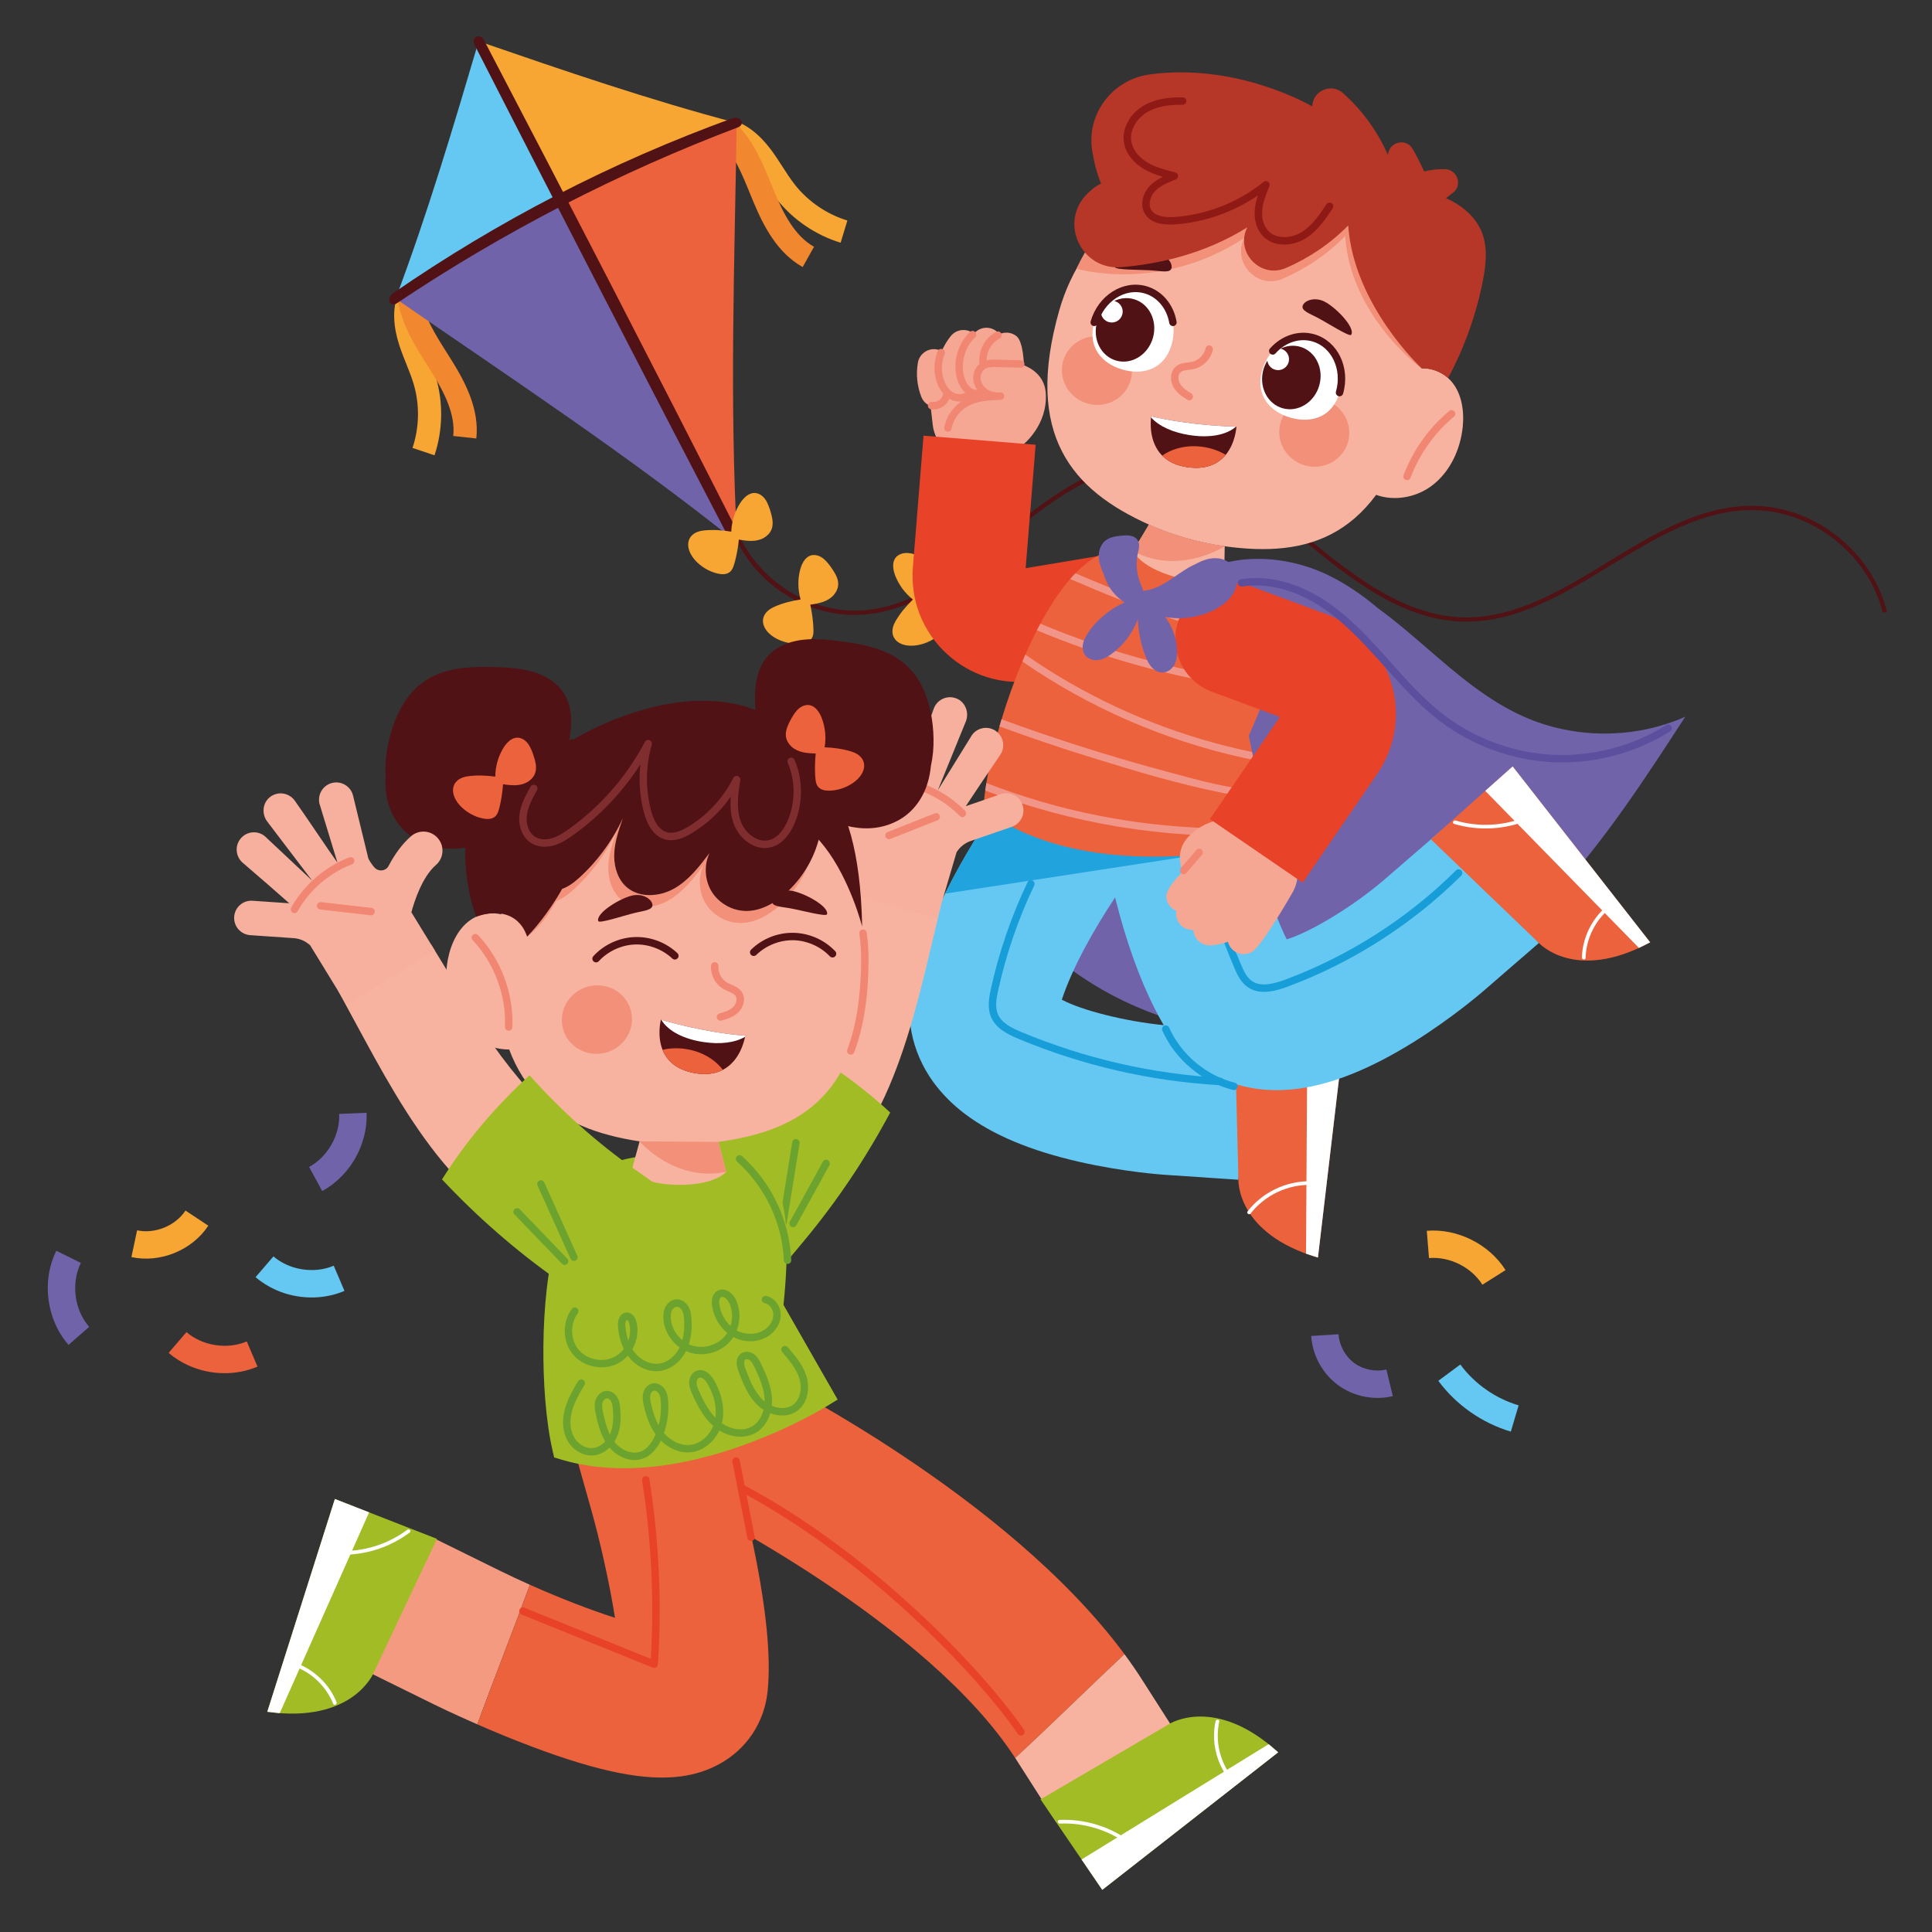 <?xml version="1.0" encoding="UTF-8"?> <!-- Generator: Adobe Illustrator 22.0.0, SVG Export Plug-In . SVG Version: 6.00 Build 0) --> <svg xmlns="http://www.w3.org/2000/svg" xmlns:xlink="http://www.w3.org/1999/xlink" id="Слой_1" x="0px" y="0px" viewBox="0 0 300 300" style="enable-background:new 0 0 300 300;" xml:space="preserve"><rect x="0" y="0" width="300" height="300" fill="#333333" stroke="none"/> <style type="text/css"> .st0{fill:#7163A9;} .st1{fill:#EC623C;} .st2{fill:#F7A533;} .st3{fill:#65C8F3;} .st4{fill:#501215;} .st5{fill:#F1872F;} .st6{fill:#F5A793;} .st7{fill:#F18773;} .st8{fill:#FFFFFF;} .st9{fill:#21A3DD;} .st10{fill:#179DD7;} .st11{fill:#E84228;} .st12{fill:#F29589;} .st13{fill:#F7B39F;} .st14{fill:#F29079;} .st15{fill:#B63627;} .st16{fill:#8F1915;} .st17{fill:#5C4F9D;} .st18{fill:#A2BC25;} .st19{fill:#F39A81;} .st20{fill:#F6B09D;} .st21{fill:#6CA32E;} .st22{fill:#7F2D2F;} </style> <g> <g> <path class="st0" d="M10.644,208.834c-3.441-3.93-4.221-9.942-1.895-14.619l3.807,1.892 c-1.554,3.126-1.012,7.3,1.287,9.926L10.644,208.834z"></path> </g> <g> <path class="st0" d="M53.04,182.661c-0.883,0.9-1.894,1.674-3.009,2.28l-2.032-3.734 c2.886-1.57,4.807-4.959,4.674-8.241l4.247-0.173 C57.071,176.441,55.584,180.071,53.04,182.661z"></path> </g> <g> <path class="st1" d="M29.383,212.079c-1.155-0.507-2.237-1.178-3.199-2.004l2.771-3.224 c2.491,2.142,6.342,2.736,9.363,1.447l1.669,3.91 C36.628,213.641,32.707,213.538,29.383,212.079z"></path> </g> <g> <path class="st2" d="M20.405,195.203l0.884-4.158c2.783,0.592,5.944-0.699,7.516-3.07 l3.542,2.35C29.81,194.153,24.898,196.158,20.405,195.203z"></path> </g> <g> <path class="st3" d="M42.887,200.32c-1.155-0.507-2.237-1.178-3.199-2.004l2.771-3.224 c2.491,2.142,6.342,2.736,9.363,1.447l1.669,3.91 C50.132,201.882,46.211,201.779,42.887,200.32z"></path> </g> </g> <g> <g> <g> <path class="st4" d="M227.715,96.53c-0.287,0-0.574-0.005-0.862-0.017 c-9.486-0.373-17.509-6.934-24.588-12.723 c-7.05-5.766-15.347-11.885-24.572-11.414 c-8.333,0.42-15.204,6.033-21.849,11.461 c-6.698,5.472-13.625,11.13-22.131,11.62 c-8.929,0.519-17.663-5.541-20.313-14.085l0.637-0.197 c2.52,8.124,11.143,14.098,19.637,13.617 c8.29-0.477,15.131-6.066,21.747-11.471 c6.728-5.496,13.686-11.18,22.237-11.611 c9.465-0.473,17.881,5.719,25.028,11.564 c6.997,5.723,14.929,12.209,24.192,12.573c8.224,0.324,15.631-4.205,22.801-8.584 c7.181-4.385,14.606-8.922,22.933-8.713C282.016,78.782,290.781,85.851,293,94.992 l-0.648,0.158c-2.15-8.858-10.644-15.709-19.756-15.934 c-8.125-0.209-15.47,4.281-22.568,8.615 C243.021,92.11,235.784,96.529,227.715,96.53z"></path> </g> </g> <g> <g> <path class="st2" d="M67.469,70.7c1.292-3.851,1.377-8.12,0.239-12.02 c-0.357-1.224-0.823-2.386-1.273-3.51c-0.376-0.937-0.73-1.822-1.02-2.726 c-0.687-2.141-0.79-3.938-0.308-5.34l-3.408-1.173 c-0.741,2.154-0.646,4.716,0.284,7.614c0.329,1.025,0.724,2.012,1.107,2.965 c0.438,1.092,0.851,2.124,1.159,3.179c0.934,3.201,0.864,6.704-0.196,9.864 L67.469,70.7z"></path> </g> </g> <g> <g> <path class="st5" d="M73.964,68.087c0.484-4.478-1.64-8.605-3.782-12.052 c-0.261-0.42-0.527-0.841-0.793-1.262c-1.8-2.846-3.5-5.535-4.017-8.536 l-3.552,0.611c0.638,3.709,2.613,6.832,4.522,9.851 c0.261,0.413,0.522,0.825,0.778,1.238c1.818,2.925,3.626,6.373,3.26,9.763 L73.964,68.087z"></path> </g> </g> <g> <g> <path class="st2" d="M130.533,37.69c-3.887-1.181-7.414-3.587-9.932-6.775 c-0.79-1.001-1.467-2.054-2.122-3.073c-0.546-0.849-1.061-1.652-1.629-2.412 c-1.346-1.801-2.75-2.927-4.172-3.347l1.021-3.457 c2.185,0.646,4.217,2.209,6.039,4.647c0.644,0.862,1.219,1.756,1.774,2.621 c0.636,0.99,1.237,1.925,1.918,2.788c2.066,2.616,4.961,4.591,8.15,5.56 L130.533,37.69z"></path> </g> </g> <g> <g> <path class="st5" d="M124.638,41.466c-3.929-2.202-6.06-6.326-7.626-10.07 c-0.191-0.457-0.379-0.917-0.568-1.378c-1.275-3.117-2.48-6.061-4.625-8.222 l2.557-2.54c2.652,2.671,4.051,6.09,5.404,9.397 c0.185,0.452,0.37,0.904,0.557,1.352c1.329,3.177,3.089,6.65,6.064,8.317 L124.638,41.466z"></path> </g> </g> <g> <path class="st3" d="M74.324,6.407c4.248,8.222,8.494,16.444,12.738,24.668 c-8.843,4.604-17.371,9.698-25.625,15.29 C66.371,33.255,70.354,19.832,74.324,6.407z"></path> </g> <g> <path class="st0" d="M87.062,31.075c9.147,17.726,18.285,35.457,27.413,53.193 C97.498,70.667,79.32,58.716,61.437,46.365 C69.691,40.773,78.219,35.679,87.062,31.075z"></path> </g> <g> <path class="st2" d="M114.392,19.097c-9.346,3.471-18.446,7.455-27.33,11.978 c-4.244-8.224-8.49-16.446-12.738-24.668 C87.574,10.974,100.833,15.519,114.392,19.097z"></path> </g> <g> <path class="st1" d="M114.392,19.097c-0.325,21.725-1.137,43.458,0.083,65.171 c-9.128-17.736-18.266-35.467-27.413-53.193 C95.946,26.551,105.046,22.567,114.392,19.097z"></path> </g> <g> <path class="st4" d="M114.649,19.748c-18.712,7.096-36.431,16.234-53.062,27.363 c-0.421,0.285-0.91,0.182-1.086-0.23l0,0c-0.176-0.412,0.021-0.99,0.437-1.28 c16.429-11.345,34.088-20.452,52.857-27.258 c0.478-0.171,1.062,0.004,1.296,0.386l0,0 C115.325,19.111,115.125,19.57,114.649,19.748z"></path> </g> <g> <path class="st4" d="M75.121,6.17c13.367,25.552,26.584,51.182,39.651,76.889 c0.232,0.456,0.099,1.003-0.298,1.208l0,0c-0.397,0.206-0.918-0.002-1.155-0.456 C99.991,58.238,86.773,32.606,73.666,6.917c-0.233-0.456-0.1-1.001,0.298-1.205 l0,0C74.362,5.508,74.884,5.717,75.121,6.17z"></path> </g> <g> <path class="st2" d="M119.78,82.262c-0.231,0.535-0.649,0.956-1.145,1.244 c-1.196,0.694-2.605,0.512-3.904,0.277c-0.092,0.911-0.235,1.814-0.437,2.701 c-0.106,0.465-0.22,0.926-0.371,1.375c-0.124,0.372-0.308,0.746-0.628,0.986 c-0.505,0.381-1.176,0.359-1.763,0.238c-0.723-0.15-1.413-0.434-2.042-0.815 c-1.175-0.712-2.373-1.9-2.6-3.313c-0.106-0.656,0.054-1.316,0.53-1.798 c0.5-0.511,1.22-0.722,1.914-0.792c1.392-0.139,2.83-0.042,4.217,0.191 c0.058-1.579,0.538-3.14,1.403-4.467c0.647-0.988,1.743-1.972,2.988-1.341 c0.577,0.295,0.975,0.829,1.24,1.408c0.288,0.642,0.511,1.356,0.669,2.045 C120.005,80.872,120.059,81.611,119.78,82.262z"></path> </g> <g> <path class="st2" d="M130.147,90.876c-0.053,0.581-0.32,1.11-0.703,1.538 c-0.922,1.031-2.318,1.295-3.626,1.475c0.196,0.895,0.34,1.797,0.423,2.703 c0.044,0.474,0.078,0.949,0.075,1.422c-0.002,0.392-0.061,0.804-0.291,1.132 c-0.362,0.519-1.007,0.706-1.602,0.774c-0.734,0.082-1.478,0.026-2.194-0.141 c-1.338-0.311-2.846-1.069-3.5-2.342c-0.304-0.591-0.357-1.268-0.054-1.874 c0.317-0.641,0.936-1.065,1.573-1.347c1.28-0.564,2.677-0.919,4.068-1.128 c-0.435-1.519-0.463-3.152-0.053-4.682c0.308-1.14,1.045-2.415,2.424-2.202 c0.64,0.101,1.185,0.485,1.616,0.954c0.473,0.521,0.907,1.131,1.271,1.736 C129.929,89.486,130.21,90.171,130.147,90.876z"></path> </g> <g> <path class="st2" d="M145.206,87.902c0.295,0.503,0.385,1.089,0.324,1.66 c-0.15,1.375-1.131,2.402-2.09,3.309c0.68,0.614,1.322,1.264,1.917,1.952 c0.312,0.361,0.616,0.726,0.888,1.113c0.226,0.32,0.418,0.69,0.422,1.09 c0.008,0.633-0.408,1.16-0.853,1.562c-0.549,0.494-1.186,0.881-1.866,1.162 c-1.27,0.525-2.937,0.786-4.209,0.131c-0.591-0.304-1.028-0.823-1.134-1.493 c-0.115-0.705,0.141-1.41,0.496-2.011c0.713-1.203,1.643-2.305,2.652-3.284 c-1.237-0.982-2.21-2.294-2.768-3.777c-0.413-1.107-0.556-2.572,0.69-3.201 c0.579-0.29,1.246-0.295,1.869-0.165c0.688,0.148,1.395,0.392,2.044,0.672 C144.22,86.898,144.848,87.292,145.206,87.902z"></path> </g> </g> <g> <g> <path class="st0" d="M261.686,111.295c-6.223,9.581-12.485,19.209-20.215,27.625 c-7.731,8.411-17.072,15.623-27.893,19.292 c-19.33,6.55-42.364,0.175-55.574-15.382c-1.314-1.545-2.606-3.412-2.327-5.424 c0.296-2.194,2.308-3.668,4.056-5.026c6.688-5.189,11.799-12.376,14.505-20.4 c2.403-7.113,3.207-15.291,8.582-20.533c6.023-5.873,16.029-5.781,23.571-2.065 c2.765,1.364,5.278,3.111,7.62,5.094c2.589,1.881,5.041,3.99,7.461,6.085 c4.716,4.079,9.512,8.241,15.222,10.754 C244.54,114.78,253.841,114.768,261.686,111.295z"></path> </g> <g> <g> <path class="st6" d="M162.383,61.007c0.361,5.005-3.522,8.045-3.522,8.045 c-0.939,0.978-2.214,1.652-3.668,1.816l-3.667,0.422 c-2.917,0.334-5.598-1.489-6.455-4.192c-0.118-0.362-0.198-0.746-0.238-1.136 l-0.333-2.912c-0.213-0.076-0.414-0.189-0.594-0.322 c-0.373-0.276-0.68-0.659-0.852-1.13c-0.653-1.685-0.831-3.514-0.521-5.297 c0.243-1.368,1.55-2.284,2.917-2.047c0.285,0.049,0.547,0.142,0.78,0.28 c0.359-0.837,0.824-1.631,1.402-2.346c0.873-1.085,2.475-1.263,3.549-0.389 c0.007,0.011,0.019,0.015,0.027,0.026c0.071-0.079,0.159-0.16,0.241-0.241 c1.006-0.952,2.597-0.913,3.555,0.098c0.073,0.066,0.129,0.14,0.185,0.214 c0.847-0.402,1.886-0.319,2.66,0.31c1.08,0.873,1.143,4.512,1.143,4.512 C160.763,57.418,162.225,58.804,162.383,61.007z"></path> </g> <g> <path class="st7" d="M147.269,67.033c-0.059,0.008-0.121,0.006-0.183-0.005 c-0.312-0.059-0.518-0.36-0.459-0.673c0.327-1.724,1.421-3.291,2.925-4.193 c0.87-0.521,1.838-0.809,2.807-0.975c-0.715-0.59-1.171-1.428-1.238-2.3 c-0.084-1.095,0.475-2.167,1.389-2.669c0.773-0.425,1.655-0.398,2.363-0.376 l3.644,0.11c0.318,0.009,0.568,0.275,0.558,0.593 c-0.01,0.318-0.271,0.567-0.593,0.558l-3.644-0.11 c-0.598-0.018-1.277-0.038-1.774,0.235c-0.518,0.284-0.845,0.93-0.795,1.572 c0.048,0.625,0.437,1.256,1.017,1.645c0.492,0.331,1.122,0.507,1.795,0.504 c0.09-0.003,0.179-0.007,0.266-0.01c0.314-0.012,0.58,0.231,0.596,0.545 c0.016,0.314-0.226,0.581-0.536,0.605c-0.1,0.007-0.2,0.011-0.3,0.011 c-1.664,0.064-3.504,0.175-4.964,1.05c-1.227,0.735-2.12,2.013-2.386,3.419 C147.712,66.819,147.509,67.001,147.269,67.033z"></path> </g> <g> <path class="st7" d="M152.772,57.202c-0.307,0.041-0.592-0.169-0.643-0.476 c-0.169-1.017-0.011-2.086,0.446-3.01c0.457-0.925,1.21-1.7,2.121-2.183 c0.281-0.148,0.63-0.042,0.779,0.239c0.149,0.281,0.042,0.629-0.239,0.779 c-0.699,0.371-1.278,0.966-1.629,1.676c-0.351,0.71-0.472,1.531-0.342,2.311 c0.052,0.313-0.16,0.61-0.473,0.662 C152.785,57.201,152.778,57.202,152.772,57.202z"></path> </g> <g> <path class="st7" d="M152.068,61.669c-0.684,0.091-1.431-0.104-2.039-0.57 c-0.696-0.535-1.189-1.36-1.464-2.452c-0.635-2.525,0.175-5.314,2.064-7.107 c0.231-0.219,0.595-0.209,0.814,0.022c0.219,0.23,0.209,0.595-0.022,0.814 c-1.567,1.487-2.267,3.895-1.739,5.99c0.144,0.574,0.443,1.355,1.048,1.82 c0.516,0.395,1.236,0.465,1.675,0.16c0.262-0.182,0.62-0.116,0.801,0.145 c0.182,0.261,0.117,0.62-0.145,0.801 C152.767,61.496,152.426,61.621,152.068,61.669z"></path> </g> <g> <path class="st7" d="M149.408,62.326c-0.633,0.084-1.314-0.031-1.91-0.358 c-0.885-0.485-1.599-1.396-2.01-2.566c-0.549-1.562-0.504-3.337,0.123-4.87 c0.12-0.294,0.457-0.436,0.751-0.315c0.294,0.12,0.435,0.457,0.315,0.751 c-0.522,1.275-0.559,2.752-0.102,4.052c0.316,0.901,0.841,1.59,1.477,1.938 c0.684,0.375,1.559,0.313,2.036-0.145c0.229-0.221,0.594-0.213,0.814,0.016 c0.22,0.229,0.213,0.594-0.016,0.814 C150.491,62.021,149.968,62.252,149.408,62.326z"></path> </g> <g> <path class="st7" d="M145.275,63.556c-0.226,0.03-0.456,0.031-0.683,0.003 c-0.316-0.039-0.54-0.327-0.5-0.642c0.039-0.316,0.327-0.539,0.642-0.5 c0.395,0.05,0.804-0.059,1.122-0.297c0.318-0.238,0.538-0.599,0.603-0.991 c0.053-0.314,0.35-0.525,0.663-0.473c0.313,0.052,0.525,0.349,0.473,0.663 c-0.114,0.683-0.497,1.311-1.051,1.725 C146.173,63.32,145.732,63.496,145.275,63.556z"></path> </g> </g> <g> <g> <g> <path class="st3" d="M193.863,160.104l-0.583,8.62l-0.976,14.468l-11.543-0.777 c-0.258-0.018-6.306-0.437-13.181-2.006 c-7.587-1.73-13.459-4.193-17.765-7.456c-1.943-1.473-3.56-3.112-4.879-4.917 c-3.465-4.768-4.572-10.579-3.118-16.353c1.095-4.361,2.881-8.767,4.933-12.918 c5.602-11.329,13.215-20.763,14.339-22.137l2.055-2.502l5.292-6.438 l2.111,1.736l5.356,4.401l10.413,8.557l-7.337,8.928 c-0.58,0.71-1.335,1.675-2.201,2.847c-1.084,1.462-2.336,3.236-3.632,5.197 c-3.139,4.754-6.521,10.62-8.27,15.875c3.064,1.65,9.783,3.356,15.815,3.957 c0.547,0.055,1.088,0.106,1.621,0.14L193.863,160.104z"></path> </g> </g> <g> <g> <path class="st1" d="M191.717,159.957l0.587,23.235c0,0-0.39,8.351,12.344,12.086 l4.055-34.432L191.717,159.957z"></path> </g> <g> <polygon class="st8" points="208.704,160.846 203.006,160.548 202.798,194.67 204.649,195.278 "></polygon> </g> </g> <g> <g> <path class="st3" d="M238.957,146.426l-8.747,7.575 c-0.193,0.165-4.791,4.125-10.772,7.849 c-6.611,4.104-12.514,6.495-17.867,7.204 c-2.42,0.32-4.723,0.294-6.931-0.064c-0.457-0.073-0.91-0.164-1.359-0.267 c-5.214-1.22-9.57-4.429-12.362-9.153c-0.075-0.129-0.15-0.259-0.226-0.388 c-3.494-6.036-5.905-13.277-7.545-19.832c-0.39-1.54-0.733-3.039-1.035-4.48 c-1.498-7.055-2.065-12.613-2.172-13.766l-0.665-7.125l-0.408-4.4l1.681-0.159 l21.363-1.987l0.557,6.006l0.514,5.501c0.232,2.455,0.895,7.199,2.055,12.405 c1.107,4.941,2.67,10.297,4.756,14.516 c3.638-1.074,10.414-5.16,15.27-9.363l8.754-7.571L238.957,146.426z"></path> </g> </g> <g> <path class="st9" d="M195.037,131.347l-18.258,2.807l-4.667,0.717l-25.362,3.893 c5.602-11.329,13.215-20.763,14.339-22.137l2.055-2.502 c1.916-0.045,3.983-0.092,6.131-0.144c2.148-0.046,4.382-0.104,6.628-0.158 c5.79-0.128,11.684-0.264,16.564-0.382l0.514,5.501 C193.215,121.397,193.878,126.141,195.037,131.347z"></path> </g> <g> <g> <path class="st1" d="M222.192,130.332l16.768,16.094c0,0,5.6,6.208,17.276-0.101 l-21.35-27.316L222.192,130.332z"></path> </g> <g> <polygon class="st8" points="234.885,119.01 230.628,122.808 254.493,147.196 256.236,146.326 "></polygon> </g> </g> <g> <path class="st10" d="M197.178,153.954c-1.212,0.161-2.434,0.038-3.471-0.699 c-1.03-0.732-1.569-1.861-2.074-3.051c-2.234-5.263-4.112-10.729-5.584-16.249 c-0.082-0.307,0.101-0.623,0.408-0.704c0.304-0.082,0.622,0.1,0.704,0.408 c1.458,5.468,3.319,10.883,5.531,16.096c0.438,1.032,0.896,2.005,1.681,2.562 c1.417,1.006,3.502,0.429,5.161-0.187c9.888-3.672,19.07-9.542,26.552-16.976 c0.225-0.224,0.59-0.223,0.814,0.003c0.224,0.226,0.223,0.59-0.003,0.814 c-7.598,7.549-16.922,13.51-26.963,17.239 C199.086,153.524,198.135,153.827,197.178,153.954z"></path> </g> <g> <path class="st10" d="M191.683,169.259c-0.07,0.009-0.142,0.005-0.214-0.012 c-4.774-1.188-8.982-4.718-10.981-9.214c-0.129-0.29,0.002-0.631,0.292-0.76 c0.289-0.13,0.631,0.002,0.76,0.292c1.859,4.178,5.77,7.46,10.207,8.564 c0.308,0.077,0.496,0.389,0.42,0.698 C192.108,169.063,191.911,169.229,191.683,169.259z"></path> </g> <g> <path class="st10" d="M189.576,168.506c-0.035,0.005-0.071,0.006-0.109,0.004 c-10.801-0.61-21.339-3.033-31.322-7.201c-1.641-0.685-3.456-1.564-4.231-3.329 c-0.629-1.433-0.352-3.052-0.042-4.457c1.256-5.7,3.167-11.26,5.68-16.528 c0.137-0.287,0.48-0.408,0.768-0.272c0.287,0.137,0.408,0.481,0.272,0.768 c-2.476,5.188-4.358,10.665-5.595,16.279c-0.283,1.284-0.518,2.63-0.028,3.747 c0.604,1.376,2.185,2.13,3.62,2.729c9.863,4.118,20.273,6.512,30.944,7.114 c0.317,0.018,0.56,0.29,0.542,0.607 C190.058,168.249,189.844,168.471,189.576,168.506z"></path> </g> <g> <path class="st8" d="M249.347,140.839c-2.245,1.97-3.619,4.839-3.709,7.828 c-0.011,0.367,0.559,0.449,0.57,0.079c0.086-2.84,1.353-5.576,3.492-7.452 C249.977,141.05,249.626,140.593,249.347,140.839z"></path> </g> <g> <path class="st8" d="M237.134,126.779c-3.5,1.473-7.472,1.706-11.116,0.628 c-0.352-0.104-0.578,0.426-0.223,0.531c3.797,1.124,7.912,0.909,11.564-0.628 C237.7,127.166,237.477,126.635,237.134,126.779z"></path> </g> <g> <path class="st8" d="M203.552,183.423c-3.787-0.067-7.486,1.677-9.821,4.666 c-0.228,0.292,0.229,0.642,0.457,0.35c2.197-2.813,5.711-4.508,9.285-4.445 C203.839,184,203.921,183.429,203.552,183.423z"></path> </g> </g> <g> <g> <g> <path class="st11" d="M160.331,105.745c-4.856,0.643-9.675-0.873-13.301-4.205 c-3.766-3.46-5.689-8.369-5.277-13.466l1.653-20.423l17.409,1.409 l-1.551,19.165l19.697-3.286l2.874,17.228l-20.943,3.494 C160.706,105.691,160.518,105.72,160.331,105.745z"></path> </g> </g> </g> <g> <g> <g> <g> <path class="st1" d="M198.704,99.09c-0.022,0.363-0.057,0.751-0.115,1.148 c-0.241,1.774-0.793,3.833-1.47,5.874c-0.124,0.377-0.25,0.747-0.38,1.119 c-0.936,2.668-2.026,5.228-2.828,7.018l0.514,2.522l0.256,1.232l0.964,4.733 l0.238,1.142l0.939,4.591l0.233,1.148l0.25,1.227l-1.898,0.449 c-0.298,0.074-2.524,0.59-5.914,1.039 c-8.549,1.132-24.513,1.841-35.852-6.036l-0.966-0.673l0.112-1.171 c0.051-0.535,0.116-1.101,0.199-1.699c0.049-0.378,0.113-0.77,0.176-1.167 c0.423-2.594,1.114-5.618,2.036-8.789c0.103-0.362,0.211-0.731,0.325-1.1 c0.897-2.964,1.983-6.029,3.231-8.976c0.149-0.362,0.3-0.719,0.461-1.077 c0.567-1.289,1.16-2.552,1.788-3.773c0.175-0.343,0.356-0.686,0.538-1.024 c1.425-2.657,2.985-5.041,4.633-6.938c0.272-0.315,0.54-0.612,0.817-0.892 c1.048-1.079,2.122-1.959,3.23-2.582c3.367-1.898,8.072-1.888,13.594,0.041 c6.424,2.245,13.377,6.992,14.583,9.962 C198.683,97.13,198.768,98.036,198.704,99.09z"></path> </g> </g> </g> <g> <path class="st12" d="M198.704,99.09c-0.022,0.363-0.057,0.751-0.115,1.148 c-11.296-1.669-21.963-5.831-32.414-10.33c0.272-0.315,0.54-0.612,0.817-0.892 c1.527,0.657,3.059,1.302,4.6,1.934 C180.297,94.542,189.368,97.702,198.704,99.09z"></path> </g> <g> <path class="st12" d="M197.12,106.112c-0.124,0.377-0.25,0.747-0.38,1.119 c-1.203-0.137-2.409-0.297-3.61-0.468 c-11.029-1.588-21.856-4.585-32.125-8.893c0.175-0.343,0.356-0.686,0.538-1.024 c1.212,0.513,2.426,0.997,3.65,1.468 C175.458,102.25,186.206,104.868,197.12,106.112z"></path> </g> <g> <path class="st12" d="M194.681,118.003c-0.579-0.115-1.158-0.236-1.732-0.363 c-12.229-2.707-23.902-7.799-34.195-14.92c0.149-0.362,0.3-0.719,0.461-1.077 c1.683,1.177,3.405,2.296,5.16,3.358c9.254,5.592,19.468,9.576,30.049,11.77 L194.681,118.003z"></path> </g> <g> <path class="st12" d="M195.883,123.877c-2.048-0.071-4.097-0.369-6.107-0.771 c-6.747-1.354-13.417-3.351-19.982-5.385 c-4.904-1.511-9.773-3.154-14.596-4.925c0.103-0.362,0.211-0.731,0.325-1.1 c1.935,0.708,3.878,1.397,5.831,2.067c6.492,2.23,13.065,4.245,19.7,6.021 c4.709,1.264,9.648,2.735,14.59,2.952L195.883,123.877z"></path> </g> <g> <path class="st12" d="M197.056,129.617c-0.611,0.034-1.222,0.069-1.835,0.092 c-14.367,0.573-28.815-1.794-42.234-6.956c0.049-0.378,0.113-0.77,0.176-1.167 c2.779,1.078,5.601,2.04,8.465,2.88c11.393,3.329,23.349,4.678,35.194,4.004 L197.056,129.617z"></path> </g> </g> <g> <g> <path class="st13" d="M220.546,59.408c-0.191,1.495-0.503,2.999-0.932,4.496 c-5.661,19.786-16.537,22.69-29.443,20.92 c-1.969-0.268-3.978-0.699-5.994-1.279c-2.016-0.575-3.949-1.271-5.77-2.087 c-11.88-5.337-19.487-13.842-13.904-33.339 c0.437-1.521,0.982-2.981,1.627-4.379 c5.949-12.873,20.289-19.917,34.022-15.986 C213.908,31.692,222.354,45.301,220.546,59.408z"></path> </g> <g> <path class="st14" d="M212.114,33.579l-3.239,3.083 c-2.757,2.816-6.088,5.069-9.715,6.624c-3.896,1.672-7.836-2.429-5.99-6.245 l0.042-0.081c-13.119,8.59-25.919,4.815-26.055,4.757 c5.949-12.873,19.421-18.449,33.153-14.518 C204.891,28.508,208.888,30.708,212.114,33.579z"></path> </g> <g> <path class="st14" d="M220.746,57.193c-0.146-0.01-11.038-8.144-11.871-20.53 l3.239-3.083C218.578,39.332,221.956,47.781,220.746,57.193z"></path> </g> <g> <g> <path class="st13" d="M222.141,75.56c-2.415,1.722-5.706,2.277-8.451,1.281 c-0.039-0.011-0.077-0.022-0.115-0.039c-0.005-0.002-0.005-0.002-0.011-0.003 c-0.583-0.221-1.139-0.518-1.652-0.88l4.407-16.542 c0.989-1.238,2.5-2.039,4.078-2.174c0.116-0.009,0.232-0.017,0.351-0.013 c1.467-0.041,2.938,0.488,4.046,1.452c0.025,0.019,0.042,0.042,0.066,0.061 c0.129,0.115,0.243,0.237,0.36,0.355c1.713,1.838,2.165,4.632,1.918,7.166 C226.783,69.847,225.1,73.443,222.141,75.56z"></path> </g> </g> <g> <ellipse transform="matrix(0.275 -0.961 0.961 0.275 68.211 205.484)" class="st14" cx="170.395" cy="57.5" rx="5.321" ry="5.448"></ellipse> </g> <g> <path class="st14" d="M209.316,68.645c-0.809,2.825-3.81,4.444-6.702,3.616 c-2.893-0.828-4.582-3.79-3.773-6.615c0.809-2.825,3.81-4.444,6.702-3.616 C208.436,62.858,210.125,65.82,209.316,68.645z"></path> </g> <g> <g> <path class="st13" d="M190.088,89.624c0,0-2.113,1.547-7.64-0.035 c-5.527-1.583-6.501-4.014-6.501-4.014l2.463-4.119 c1.819,0.817,3.749,1.515,5.767,2.093c2.019,0.578,4.026,1.007,5.997,1.276 L190.088,89.624z"></path> </g> <g> <path class="st14" d="M190.171,84.825c0,0-7.022,4.594-14.227,0.752l2.463-4.118 c1.821,0.816,3.754,1.512,5.77,2.087 C186.194,84.126,188.202,84.557,190.171,84.825z"></path> </g> </g> <g> <path class="st8" d="M181.932,53.498c-1.073,3.746-4.298,4.842-7.617,3.892 s-5.475-3.588-4.403-7.333c1.072-3.745,4.633-6.011,7.952-5.061 C181.183,45.946,183.004,49.753,181.932,53.498z"></path> </g> <g> <path class="st4" d="M182.207,50.629c-0.305,0.04-0.59-0.167-0.643-0.473 c-0.389-2.271-1.868-4.036-3.859-4.606c-3.009-0.861-6.256,1.231-7.24,4.665 c-0.088,0.306-0.407,0.482-0.712,0.395c-0.306-0.088-0.483-0.406-0.395-0.712 c1.158-4.045,5.045-6.491,8.664-5.456c2.42,0.693,4.213,2.807,4.678,5.518 c0.054,0.313-0.157,0.611-0.47,0.665 C182.222,50.627,182.214,50.628,182.207,50.629z"></path> </g> <g> <g> <path class="st4" d="M179.045,42.003c-1.807-0.139-5.919-0.068-5.92-0.526 c-0.003-1.312,4.451-2.402,6.373-2.161c1.602,0.201,2.59,1.477,2.418,2.292 C181.744,42.422,180.405,42.108,179.045,42.003z"></path> </g> </g> <g> <g> <path class="st4" d="M179.024,52.463c-0.755,2.635-3.305,4.215-5.7,3.529 c-2.392-0.685-3.723-3.376-2.968-6.011c0.142-0.496,0.349-0.956,0.608-1.369 c0.085,0.648,0.543,1.212,1.21,1.403c0.899,0.257,1.835-0.264,2.092-1.164 c0.257-0.896-0.261-1.834-1.16-2.091c-0.03-0.009-0.06-0.017-0.092-0.019 c0.939-0.459,2.006-0.586,3.042-0.29 C178.451,47.137,179.779,49.828,179.024,52.463z"></path> </g> </g> <g> <path class="st8" d="M195.982,57.521c-1.073,3.746,1.084,6.383,4.403,7.333 c3.319,0.95,6.545-0.146,7.617-3.892c1.072-3.745-0.749-7.552-4.068-8.503 S197.054,53.776,195.982,57.521z"></path> </g> <g> <path class="st4" d="M208.077,61.534c-0.076,0.01-0.155,0.005-0.234-0.018 c-0.306-0.088-0.483-0.406-0.395-0.712c0.983-3.435-0.664-6.93-3.673-7.791 c-1.992-0.57-4.181,0.144-5.713,1.865c-0.212,0.237-0.575,0.258-0.813,0.047 c-0.238-0.211-0.259-0.575-0.047-0.813c1.829-2.054,4.469-2.9,6.889-2.206 c3.619,1.036,5.621,5.17,4.463,9.215 C208.49,61.349,208.298,61.505,208.077,61.534z"></path> </g> <g> <g> <path class="st4" d="M204.516,49.296c1.607,0.838,5.058,3.075,5.301,2.687 c0.697-1.112-2.505-4.394-4.263-5.207c-1.465-0.677-2.979-0.118-3.264,0.664 C202.004,48.223,203.306,48.665,204.516,49.296z"></path> </g> </g> <g> <g> <path class="st4" d="M204.853,59.859c-0.754,2.635-3.305,4.215-5.7,3.529 c-2.392-0.685-3.722-3.376-2.968-6.011c0.142-0.496,0.349-0.956,0.608-1.369 c0.085,0.648,0.543,1.212,1.21,1.402c0.899,0.257,1.835-0.264,2.092-1.164 c0.257-0.896-0.261-1.834-1.16-2.091c-0.03-0.009-0.06-0.017-0.092-0.019 c0.939-0.459,2.006-0.586,3.042-0.29 C204.28,54.533,205.607,57.224,204.853,59.859z"></path> </g> </g> <g> <path class="st7" d="M218.562,74.554c-0.091,0.012-0.186,0.003-0.278-0.032 c-0.298-0.112-0.448-0.444-0.336-0.742c1.459-3.872,3.912-7.318,7.091-9.966 c0.245-0.203,0.608-0.17,0.811,0.074c0.204,0.244,0.17,0.607-0.074,0.811 c-3.027,2.521-5.361,5.801-6.75,9.487 C218.948,74.392,218.765,74.527,218.562,74.554z"></path> </g> <g> <g> <path class="st4" d="M178.738,64.82c-0.091,0.749-0.328,3.863,1.73,5.933 c0.883,0.895,2.197,1.593,4.128,1.827c2.898,0.35,4.666-0.654,5.734-1.957 c1.549-1.877,1.66-4.375,1.66-4.375s-0.017-0.002-0.058-0.001 c-0.671-0.012-6.999-0.15-13.168-1.598 C178.765,64.649,178.751,64.711,178.738,64.82z"></path> </g> <g> <path class="st1" d="M180.468,70.752c0.883,0.895,2.197,1.593,4.128,1.827 c2.898,0.35,4.666-0.654,5.734-1.957c-0.99-0.589-2.145-1.013-3.402-1.212 C184.47,69.021,182.136,69.574,180.468,70.752z"></path> </g> <g> <path class="st8" d="M178.738,64.82c1.257,1.399,3.411,2.338,5.938,2.736 c2.947,0.467,5.65,0.08,7.256-1.309c-0.671-0.012-6.999-0.15-13.168-1.598 C178.765,64.649,178.751,64.711,178.738,64.82z"></path> </g> </g> <g> <path class="st7" d="M184.748,62.151c-0.125,0.017-0.257-0.008-0.373-0.078 c-0.851-0.514-1.705-1.113-2.194-2.017c-0.521-0.963-0.531-2.412,0.479-3.199 c0.551-0.429,1.215-0.508,1.801-0.578c0.223-0.026,0.447-0.052,0.662-0.1 c1.004-0.225,1.858-1.085,2.077-2.09c0.067-0.311,0.375-0.508,0.685-0.44 c0.311,0.068,0.508,0.375,0.44,0.685c-0.316,1.45-1.502,2.643-2.95,2.968 c-0.263,0.058-0.526,0.09-0.779,0.12c-0.477,0.058-0.931,0.111-1.229,0.343 c-0.485,0.378-0.468,1.199-0.174,1.742c0.375,0.694,1.113,1.179,1.776,1.579 c0.272,0.164,0.36,0.518,0.195,0.79 C185.072,62.033,184.915,62.128,184.748,62.151z"></path> </g> <g> <path class="st15" d="M230.248,43.652c-1.036,5.248-2.859,10.338-5.388,15.052 c-0.026-0.02-0.04-0.041-0.066-0.061c-1.109-0.962-2.579-1.494-4.048-1.45 c-0.002-0.011-0.002-0.011-0.002-0.011s-10.565-9.792-11.393-22.179 c-2.763,2.817-6.088,5.069-9.715,6.624c-3.902,1.672-7.843-2.434-5.99-6.251 l0.041-0.081c-6.655,4.168-13.848,5.719-19.564,6.191 c-6.243,0.525-9.745-6.979-5.301-11.395c1.242-1.233,2.142-1.585,2.142-1.585 c-0.689-1.738-1.113-3.447-1.36-5.052c-0.008-0.057-0.015-0.114-0.028-0.17 c-0.84-5.684,3.204-10.93,8.895-11.718 c13.06-1.799,24.091,4.272,25.191,4.904c0.019,0.015,0.043,0.017,0.05,0.028 c0.019,0.009,0.031,0.013,0.044,0.023l0.005-0.053 c0.129-2.404,2.988-3.619,4.78-2.015c2.983,2.66,5.384,5.965,6.977,9.622 c0.072-1.124,0.907-1.833,1.82-1.954c0.748-0.099,1.548,0.201,2.007,0.994 c0.662,1.138,1.264,2.307,1.8,3.507c1.046-0.26,2.122-0.38,3.199-0.36 c1.98,0.04,2.829,2.552,1.222,3.706c-0.355,0.256-0.692,0.521-1.02,0.809 c2.406,1.064,4.583,2.86,5.556,5.292 C231.046,38.453,230.745,41.135,230.248,43.652z"></path> </g> <g> <path class="st16" d="M200.194,37.924c-1.465,0.194-2.998-0.137-4.083-1.263 c-0.963-1-1.422-2.527-1.261-4.19c0.072-0.74,0.251-1.451,0.474-2.128 c-3.797,2.602-8.306,4.188-12.895,4.503c-2.331,0.161-3.897-0.399-4.657-1.665 c-0.851-1.418-0.263-3.24,0.757-4.307c0.593-0.62,1.31-1.062,2.047-1.417 c-1.037-0.302-2.064-0.676-3.017-1.249c-1.69-1.016-2.798-2.523-3.039-4.135 c-0.314-2.097,0.882-4.354,2.976-5.617c1.563-0.943,3.577-1.381,6.157-1.339 c0.318,0.005,0.571,0.267,0.566,0.585c-0.006,0.318-0.272,0.571-0.585,0.566 c-2.358-0.039-4.171,0.345-5.543,1.173c-1.674,1.01-2.673,2.844-2.431,4.461 c0.19,1.27,1.099,2.48,2.494,3.319c1.309,0.787,2.85,1.177,4.34,1.553 c0.243,0.061,0.418,0.272,0.434,0.522c0.016,0.25-0.132,0.481-0.365,0.572 c-1.106,0.433-2.36,0.924-3.2,1.802c-0.701,0.733-1.15,2.005-0.602,2.919 c0.646,1.077,2.309,1.198,3.59,1.109c5.023-0.349,9.949-2.283,13.865-5.452 c0.205-0.166,0.496-0.171,0.707-0.014c0.211,0.158,0.288,0.439,0.187,0.682 c-0.463,1.116-0.987,2.381-1.112,3.669c-0.128,1.328,0.216,2.523,0.945,3.28 c1.29,1.339,3.571,1.128,5.062,0.248c1.731-1.02,2.922-2.812,3.973-4.393 c0.176-0.264,0.534-0.336,0.798-0.161c0.265,0.176,0.337,0.533,0.161,0.798 c-1.064,1.601-2.389,3.593-4.347,4.747 C201.88,37.52,201.049,37.811,200.194,37.924z"></path> </g> </g> <g> <g> <g> <path class="st6" d="M184.501,129.971c3.437-3.656,8.304-2.859,8.304-2.859 c1.356,0.028,2.715,0.51,3.82,1.468l2.794,2.411 c2.222,1.92,2.697,5.126,1.29,7.588c-0.187,0.332-4.7,8.201-6.222,9.181 c-1.171,0.748-2.73,0.407-3.482-0.759c-0.157-0.243-0.266-0.499-0.323-0.764 c-0.86,0.303-1.757,0.499-2.676,0.558c-1.389,0.093-2.606-0.965-2.69-2.347 c0.003-0.012-0.002-0.024,0.001-0.037c-0.106,0.001-0.226-0.008-0.341-0.014 c-1.382-0.095-2.431-1.292-2.336-2.682c-0.001-0.098,0.016-0.189,0.032-0.281 c-0.87-0.35-1.512-1.171-1.574-2.167c-0.089-1.386,2.544-3.897,2.544-3.897 C182.958,133.593,182.988,131.579,184.501,129.971z"></path> </g> <g> <path class="st7" d="M183.873,135.751c-0.156,0.021-0.321-0.023-0.45-0.133 c-0.242-0.206-0.27-0.57-0.064-0.812l2.411-2.822 c0.207-0.242,0.57-0.27,0.812-0.064c0.241,0.207,0.27,0.57,0.064,0.812 l-2.411,2.821C184.139,135.667,184.009,135.733,183.873,135.751z"></path> </g> </g> <g> <g> <path class="st11" d="M202.284,137.057l-14.409-9.872l10.868-15.862l-10.537-3.901 c-4.523-1.675-6.832-6.699-5.158-11.222v-0 c1.675-4.523,6.699-6.832,11.222-5.157l11.721,4.34 c4.796,1.776,8.435,5.59,9.984,10.464c1.549,4.874,0.78,10.089-2.11,14.307 L202.284,137.057z"></path> </g> </g> </g> <g> <path class="st0" d="M192.107,89.795c0.135,3.165-3.175,5.055-5.833,5.772 c-1.726,0.473-3.563,0.547-5.333,0.247c0.234,0.323,0.452,0.654,0.649,1 c0.785,1.412,1.22,3.032,1.184,4.646c-0.021,0.851-0.237,1.721-0.851,2.343 c-0.523,0.522-1.263,0.765-1.984,0.541c-0.829-0.256-1.382-0.961-1.748-1.714 c-0.423-0.873-0.724-1.826-0.97-2.764c-0.311-1.207-0.492-2.444-0.547-3.691 c-0.426,1.125-1.018,2.179-1.764,3.126c-0.531,0.686-1.145,1.307-1.816,1.855 c-0.75,0.61-1.63,1.244-2.621,1.346c-0.785,0.081-1.635-0.196-2.064-0.894 c-0.467-0.763-0.32-1.717,0.055-2.481c0.801-1.628,2.204-3.05,3.653-4.119 c0.788-0.581,1.636-1.065,2.524-1.461c-0.533-0.301-1.022-0.742-1.405-1.138 c-0.861-0.885-1.477-1.988-1.825-3.167c-0.009-0.022-0.018-0.05-0.027-0.072 c-0.333-0.763-0.666-1.561-0.753-2.397c-0.124-1.197,0.284-2.459,1.382-3.069 c0.59-0.328,1.277-0.442,1.942-0.507c0.562-0.051,1.158-0.113,1.716,0.022 c0.546,0.131,0.999,0.483,1.149,1.044c0.178,0.685-0.101,1.384-0.216,2.05 c-0.256,1.532-0.036,3.059,0.564,4.478c0.128,0.308,0.257,0.628,0.335,0.954 c0.336-0.05,0.68-0.084,1.011-0.169c0.433-0.11,0.853-0.27,1.259-0.451 c0.805-0.368,1.555-0.845,2.29-1.343c1.162-0.787,2.33-1.656,3.633-2.212 c1.083-0.591,2.24-1.017,3.503-0.865 C190.83,86.904,192.039,88.137,192.107,89.795z"></path> </g> <g> <path class="st17" d="M246.67,118.118c-1.802,0.239-3.623,0.322-5.435,0.243 c-6.32-0.277-12.577-2.534-17.617-6.357c-3.219-2.441-5.945-5.494-8.582-8.447 l-0.726-0.812c-2.93-3.271-5.857-6.397-9.451-8.697 c-3.961-2.536-8.212-3.587-11.974-2.967c-0.319,0.05-0.61-0.161-0.662-0.474 c-0.052-0.314,0.16-0.61,0.474-0.662c4.048-0.667,8.582,0.444,12.783,3.134 c3.716,2.378,6.703,5.566,9.688,8.899l0.727,0.814 c2.6,2.912,5.289,5.923,8.419,8.297c4.856,3.682,10.883,5.857,16.971,6.123 c6.089,0.267,12.283-1.374,17.441-4.618c0.268-0.168,0.624-0.089,0.794,0.181 c0.169,0.269,0.088,0.625-0.181,0.794 C255.52,115.969,251.153,117.524,246.67,118.118z"></path> </g> </g> <g> <g> <g> <g> <path class="st1" d="M118.094,213.089l-10.374-5.109l-10.225,20.745l10.367,5.122 c0.361,0.178,36.057,17.986,49.774,39.13 c5.746-5.296,11.294-10.8,16.97-16.119 C156.315,232.104,119.722,213.89,118.094,213.089z"></path> </g> <g> <path class="st13" d="M174.606,256.858c-5.676,5.319-11.224,10.822-16.97,16.119 c0.058,0.089,0.119,0.178,0.176,0.267l6.231,9.75l19.5-12.463l-6.231-9.75 C176.466,259.456,175.56,258.148,174.606,256.858z"></path> </g> </g> <g> <g> <path class="st18" d="M161.575,279.402l19.998-11.706c0,0,7.092-4.537,16.9,4.403 l-27.312,21.355L161.575,279.402z"></path> </g> <g> <polygon class="st8" points="171.16,293.454 167.945,288.74 196.992,270.834 198.473,272.099 "></polygon> </g> </g> <g> <path class="st8" d="M175.218,286.457c-3.041-2.275-6.839-3.459-10.636-3.292 c-0.367,0.016-0.458-0.553-0.088-0.569c3.956-0.174,7.897,1.028,11.07,3.401 C175.86,286.218,175.516,286.68,175.218,286.457z"></path> </g> <g> <path class="st8" d="M190.463,275.761c-1.703-2.454-2.344-5.569-1.71-8.492 c0.078-0.359,0.651-0.301,0.573,0.061c-0.602,2.777-0.032,5.737,1.59,8.075 C191.126,275.708,190.675,276.067,190.463,275.761z"></path> </g> <g> <path class="st11" d="M158.601,269.486c0.087-0.011,0.172-0.043,0.249-0.096 c0.262-0.179,0.33-0.538,0.15-0.8 c-7.079-10.345-30.029-34.569-55.79-43.415 c-0.302-0.103-0.628,0.057-0.732,0.358c-0.103,0.301,0.057,0.628,0.357,0.732 c25.488,8.753,48.205,32.734,55.214,42.977 C158.177,269.426,158.393,269.514,158.601,269.486z"></path> </g> </g> <g> <g> <path class="st19" d="M77.69,243.935l-10.38-5.113l-10.226,20.761l10.381,5.113 c0.178,0.088,2.821,1.385,6.651,3.06c2.656-7.274,5.502-14.403,8.161-21.675 C80.723,245.388,79.182,244.668,77.69,243.935z"></path> </g> <g> <path class="st1" d="M114.105,228.234l-3.138-11.138l-22.276,6.277l3.138,11.138 c1.253,4.446,2.777,11.05,3.668,16.705c-3.845-1.237-8.587-3.067-13.22-5.134 c-2.66,7.271-5.506,14.4-8.161,21.675c2.494,1.091,5.49,2.341,8.641,3.522 c10.188,3.82,17.383,5.298,22.97,4.558c2.235-0.296,4.213-0.947,6.021-1.945 c4.225-2.331,6.939-6.436,7.446-11.261 C120.385,251.309,115.164,231.992,114.105,228.234z"></path> </g> </g> <g> <g> <path class="st18" d="M67.843,238.951l-9.901,20.951c0,0-3.293,7.748-16.436,5.904 l10.493-33.044L67.843,238.951z"></path> </g> <g> <polygon class="st8" points="51.999,232.762 57.313,234.838 43.442,266.014 41.506,265.805 "></polygon> </g> </g> <g> <path class="st8" d="M52.598,240.828c3.794,0.161,7.598-1.005,10.638-3.286 c0.294-0.221,0.69,0.198,0.394,0.42c-3.167,2.376-7.099,3.609-11.058,3.441 C52.203,241.387,52.227,240.812,52.598,240.828z"></path> </g> <g> <path class="st8" d="M46.051,258.261c2.791,1.064,5.078,3.274,6.205,6.045 c0.138,0.34-0.368,0.616-0.507,0.273c-1.07-2.632-3.212-4.754-5.87-5.768 C45.534,258.679,45.703,258.129,46.051,258.261z"></path> </g> <g> <g> <g> <path class="st13" d="M121.553,162.996c2.748-5.494,4.867-11.304,6.3-17.32 l2.509-8.56l15.818,3.169l-2.024,8.495 c-1.931,8.108-4.239,16.914-8.164,24.28 C131.699,169.078,126.817,165.733,121.553,162.996z"></path> </g> <g> <path class="st18" d="M105.083,183.659l3.671-4.407 c4.767-5.722,8.838-11.958,12.148-18.574 c6.316,3.285,12.175,7.299,17.327,12.077 c-3.768,7.073-8.249,13.764-13.372,19.913l-3.672,4.407 c-3.705,4.447-10.313,5.048-14.76,1.344l-0-0 C101.98,194.714,101.379,188.106,105.083,183.659z"></path> </g> </g> <g> <g> <path class="st20" d="M157.119,128.385c0,0-0.977,0.338-2.259,0.78 c-1.288,0.446-2.885,0.995-4.131,1.422c-0.907,0.311-1.684,0.934-2.192,1.746 l-3.049,10.347l-15.426-4.546l1.964-6.666 c-0.907-1.561-3.06-4.871-5.59-6.095c-0.713-0.347-1.246-0.945-1.504-1.694 c-0.259-0.744-0.208-1.544,0.133-2.253c0.347-0.713,0.945-1.246,1.69-1.505 c0.744-0.259,1.545-0.212,2.253,0.133c1.562,0.765,3.094,1.953,4.556,3.54 c0.158,0.178,0.358,0.3,0.586,0.367c0.624,0.184,1.292-0.103,1.594-0.682 c0.358-0.699,0.527-1.448,0.559-1.628l-0.246-10.03 c-0.019-0.721,0.244-1.4,0.738-1.917s1.16-0.815,1.874-0.83 c1.473-0.039,2.705,1.133,2.749,2.608l-0.315,9.574 c0.899-2.39,2.866-8.275,3.921-11.103c0.289-0.714,0.86-1.261,1.569-1.525 c0.702-0.261,1.493-0.212,2.162,0.138c1.209,0.624,1.743,2.149,1.22,3.461 l-4.355,10.689l5.304-8.574c0.406-0.574,1.026-0.965,1.728-1.084 c0.708-0.117,1.417,0.044,2.003,0.464c1.2,0.853,1.484,2.53,0.634,3.736 c-1.669,2.452-4.124,6.092-5.322,7.926l5.401-1.862 c0.675-0.238,1.404-0.196,2.047,0.119c0.644,0.311,1.125,0.857,1.357,1.53 C159.259,126.366,158.519,127.899,157.119,128.385z"></path> </g> </g> <g> <path class="st7" d="M149.522,126.881c0.119-0.016,0.233-0.068,0.326-0.159 c0.228-0.222,0.232-0.586,0.01-0.814c-2.819-2.892-6.741-4.779-10.76-5.179 c-0.316-0.033-0.598,0.199-0.63,0.516c-0.031,0.316,0.2,0.598,0.516,0.63 c3.754,0.373,7.417,2.136,10.05,4.837 C149.166,126.848,149.348,126.904,149.522,126.881z"></path> </g> <g> <path class="st7" d="M138.113,130.308c0.046-0.006,0.092-0.018,0.137-0.035l7.335-2.906 c0.296-0.117,0.44-0.452,0.323-0.747c-0.117-0.296-0.452-0.439-0.747-0.323 l-7.335,2.906c-0.296,0.117-0.44,0.452-0.323,0.747 C137.602,130.2,137.857,130.342,138.113,130.308z"></path> </g> <g> <path class="st21" d="M121.678,190.325c0.246-0.033,0.451-0.222,0.493-0.479 l1.987-12.314c0.051-0.314-0.163-0.609-0.477-0.66 c-0.314-0.05-0.609,0.163-0.66,0.476l-1.987,12.314 c-0.051,0.314,0.163,0.609,0.477,0.66 C121.568,190.332,121.624,190.333,121.678,190.325z"></path> </g> <g> <path class="st21" d="M123.231,190.548c0.175-0.023,0.338-0.127,0.429-0.293 l5.127-9.32c0.153-0.279,0.052-0.629-0.227-0.782 c-0.278-0.154-0.629-0.051-0.782,0.227l-5.127,9.32 c-0.153,0.279-0.052,0.629,0.227,0.782 C122.99,190.543,123.114,190.564,123.231,190.548z"></path> </g> </g> <g> <g> <g> <g> <path class="st18" d="M130.066,217.322l-1.659,1.021 c-0.671,0.414-12.298,7.471-25.681,9.243 c-5.097,0.675-10.451,0.583-15.554-0.937l-1.125-0.339l-0.262-1.144 c-0.492-2.136-0.88-4.849-1.124-7.877 c-0.416-5.201-0.414-11.327,0.228-17.046 c0.788-6.945,2.515-13.283,5.573-16.638c2.606-2.86,7.076-4.317,12.921-4.208 c6.81,0.12,14.896,2.458,16.973,4.901c1.672,1.968,1.933,7.096,1.771,11.792 c-0.085,2.468-0.285,4.817-0.465,6.531l1.897,3.32L130.066,217.322z"></path> </g> </g> </g> </g> <g> <g> <path class="st4" d="M117.64,112.334c0.987,5.011,3.739,9.669,7.757,12.835 c3.983,3.15,9.646,4.8,14.316,2.085c2.186-1.265,3.656-3.404,4.36-5.798 c0.241-0.816,0.387-1.653,0.474-2.495c0.314-1.413,0.443-2.873,0.41-4.319 c-0.052-2.63-0.528-5.381-1.644-7.785c-1.063-2.305-2.799-4.112-5.06-5.256 c-2.19-1.107-4.641-1.6-7.051-1.927c-2.779-0.377-5.723-0.758-8.455,0.065 c-1.217,0.366-2.375,0.98-3.277,1.884c-0.879,0.875-1.464,1.987-1.794,3.177 C117.002,107.218,117.16,109.9,117.64,112.334z"></path> </g> <g> <path class="st4" d="M87.479,118.176c-1.75,4.798-5.19,8.974-9.65,11.48 c-4.423,2.496-10.273,3.25-14.467-0.155c-1.964-1.588-3.085-3.929-3.411-6.403 c-0.112-0.844-0.127-1.693-0.082-2.538c-0.092-1.444,0.007-2.907,0.263-4.331 c0.458-2.59,1.354-5.235,2.829-7.436c1.407-2.112,3.401-3.629,5.812-4.41 c2.335-0.755,4.833-0.863,7.264-0.813c2.804,0.058,5.771,0.136,8.343,1.372 c1.146,0.55,2.195,1.336,2.946,2.369c0.734,1,1.139,2.189,1.281,3.417 C88.901,113.22,88.331,115.845,87.479,118.176z"></path> </g> <g> <path class="st13" d="M134.292,149.253c-0.143,20.582-9.839,26.301-22.741,28.062 c-1.971,0.271-4.019,0.396-6.119,0.382c-2.1-0.015-4.147-0.169-6.118-0.467 c-12.876-1.945-22.489-8.098-22.348-28.376 c0.113-16.236,13.041-29.307,28.87-29.196 C121.665,119.768,134.405,133.018,134.292,149.253z"></path> </g> <g> <path class="st7" d="M132.177,163.757c0.204-0.027,0.386-0.162,0.464-0.368 c1.459-3.878,2.187-8.501,2.227-14.131c0.01-1.483-0.086-2.974-0.286-4.432 c-0.043-0.314-0.332-0.534-0.646-0.492c-0.001,0-0.002,0-0.003,0 c-0.315,0.043-0.535,0.334-0.492,0.649c0.193,1.404,0.286,2.839,0.276,4.267 c-0.038,5.416-0.762,10.036-2.153,13.734c-0.112,0.297,0.038,0.629,0.336,0.741 C131.991,163.759,132.087,163.769,132.177,163.757z"></path> </g> <g> <path class="st4" d="M133.877,143.878c0,0-1.856-7.304-5.868-12.429 c-0.428-0.553-0.881-1.08-1.363-1.567c-1.101-1.12-2.339-2.054-3.713-2.644 l-1.492-7.979c0,0,2.88-0.794,5.868,1.732 c0.438,0.366,0.88,0.813,1.316,1.341 C131.245,125.498,133.634,131.738,133.877,143.878z"></path> </g> <g> <path class="st14" d="M98.136,158.124c0.071,2.937-2.309,5.407-5.317,5.516 c-3.008,0.109-5.504-2.183-5.575-5.12c-0.071-2.937,2.309-5.407,5.317-5.516 C95.569,152.895,98.065,155.187,98.136,158.124z"></path> </g> <g> <g> <path class="st13" d="M98.048,181.859c0,0,1.591,2.081,7.34,2.121 c5.749,0.04,7.369-2.018,7.369-2.018l-1.201-4.646 c-1.975,0.271-4.024,0.396-6.124,0.382c-2.1-0.015-4.147-0.169-6.113-0.467 L98.048,181.859z"></path> </g> <g> <path class="st14" d="M99.319,177.231c0,0,5.445,6.39,13.439,4.731l-1.201-4.646 L99.319,177.231z"></path> </g> </g> <g> <g> <path class="st13" d="M81.856,145.445l-0.435,17.115 c-0.598,0.204-1.216,0.332-1.837,0.38c-0.004,0-0.004,0-0.008,0 c-2.953,0.224-6.018-1.239-7.871-3.607c-2.242-2.867-2.84-6.791-2.158-10.37 c0.478-2.499,1.697-5.049,3.856-6.332c0.169-0.099,0.346-0.194,0.531-0.277 c1.438-0.667,3.148-0.719,4.622-0.144 C80.033,142.785,81.254,143.983,81.856,145.445z"></path> </g> </g> <g> <path class="st7" d="M79.059,160.047c0.271-0.036,0.486-0.262,0.499-0.545 c0.233-5.188-1.761-10.537-5.335-14.307c-0.218-0.23-0.583-0.241-0.814-0.022 c-0.231,0.219-0.24,0.583-0.022,0.814c3.362,3.547,5.239,8.58,5.02,13.462 c-0.014,0.318,0.232,0.587,0.549,0.601 C78.992,160.053,79.026,160.051,79.059,160.047z"></path> </g> <g> <g> <path class="st4" d="M115.69,160.997c-0.141,0.741-0.859,3.781-3.447,5.129 c-1.113,0.586-2.576,0.853-4.488,0.49c-2.868-0.544-4.248-2.037-4.871-3.603 c-0.907-2.258-0.256-4.672-0.256-4.672s0.017,0.003,0.055,0.016 c0.643,0.192,6.715,1.978,13.032,2.469 C115.716,160.826,115.71,160.889,115.69,160.997z"></path> </g> <g> <path class="st1" d="M112.243,166.126c-1.113,0.586-2.576,0.853-4.488,0.49 c-2.868-0.544-4.248-2.037-4.871-3.603c1.122-0.262,2.351-0.315,3.61-0.123 C108.954,163.263,111.011,164.497,112.243,166.126z"></path> </g> <g> <path class="st8" d="M115.69,160.997c-1.622,0.952-3.959,1.194-6.488,0.807 c-2.95-0.449-5.409-1.636-6.518-3.447c0.643,0.192,6.715,1.978,13.032,2.469 C115.716,160.826,115.71,160.889,115.69,160.997z"></path> </g> </g> <g> <path class="st7" d="M111.947,158.49c0.024-0.003,0.048-0.008,0.072-0.014 c0.961-0.253,1.949-0.587,2.673-1.316c0.772-0.777,1.19-2.164,0.443-3.204 c-0.408-0.568-1.023-0.831-1.565-1.063c-0.207-0.088-0.415-0.176-0.608-0.283 c-0.9-0.499-1.477-1.565-1.404-2.591c0.023-0.317-0.216-0.592-0.533-0.615 c-0.315-0.024-0.592,0.216-0.615,0.533c-0.105,1.48,0.696,2.959,1.993,3.679 c0.236,0.131,0.479,0.235,0.714,0.335c0.443,0.189,0.862,0.368,1.082,0.675 c0.359,0.5,0.111,1.282-0.325,1.721c-0.556,0.56-1.401,0.817-2.149,1.014 c-0.307,0.081-0.491,0.396-0.41,0.703 C111.39,158.35,111.664,158.528,111.947,158.49z"></path> </g> <g> <path class="st14" d="M125.474,134.41c-1.01,2.416-2.568,4.597-4.548,6.311 c-1.703,1.48-3.825,2.649-6.084,2.6c-1.584-0.034-3.13-0.701-4.274-1.798 c-0.366-0.352-0.691-0.745-0.957-1.174c-1.106-1.776-1.247-4.109-0.365-6.003 c-1.577,2.079-3.227,4.225-5.502,5.508c-0.644,0.358-1.356,0.638-2.088,0.811 c0,0-0.006,0.001-0.011,0.002c-1.854,0.426-3.844,0.178-5.261-1.051 c-1.32-1.155-1.908-2.965-1.928-4.733c-0.002-0.145,0.002-0.291,0.006-0.436 c0.074-1.897,0.709-3.723,1.342-5.52c-0.853,1.849-1.909,3.604-3.134,5.235 c-1.016,1.36-2.155,2.626-3.396,3.783c-0.859,0.793-1.802,1.563-2.895,1.951 c-2.233,3.966-3.988,5.099-4.449,5.479c0.474-0.498,3.074-3.276,5.363-7.342 c1.093-0.389,2.036-1.158,2.895-1.951c1.24-1.157,2.379-2.423,3.396-3.783 c1.224-1.631,2.281-3.386,3.134-5.235c-0.633,1.797-1.268,3.623-1.342,5.521 c-0.004,0.146-0.008,0.291-0.006,0.436c0.019,1.769,0.607,3.578,1.928,4.733 c1.417,1.229,3.407,1.477,5.261,1.051c0.006-0.001,0.011-0.001,0.011-0.001 c0.732-0.173,1.444-0.453,2.088-0.811c2.275-1.283,3.925-3.429,5.502-5.508 c-0.882,1.894-0.741,4.227,0.365,6.003c0.266,0.429,0.591,0.822,0.957,1.174 c1.144,1.097,2.69,1.763,4.274,1.798c2.26,0.049,4.381-1.12,6.084-2.6 C123.295,137.597,124.522,136.081,125.474,134.41z"></path> </g> <g> <path class="st4" d="M127.652,123.314c0.202,2.006,0.096,4.058-0.257,5.905 c-0.351,1.824-1.001,3.576-1.92,5.19c-0.952,1.671-2.18,3.187-3.633,4.448 c-1.703,1.48-3.825,2.649-6.084,2.6c-1.584-0.034-3.13-0.701-4.274-1.798 c-0.366-0.352-0.691-0.745-0.957-1.174c-1.106-1.776-1.247-4.109-0.365-6.003 c-1.577,2.079-3.227,4.225-5.502,5.508c-0.644,0.358-1.356,0.638-2.088,0.811 c0,0-0.006,0.001-0.011,0.001c-1.854,0.426-3.844,0.178-5.261-1.051 c-1.32-1.155-1.908-2.965-1.928-4.733c-0.002-0.145,0.002-0.291,0.006-0.436 c0.074-1.897,0.709-3.723,1.342-5.521c-0.853,1.849-1.91,3.604-3.134,5.235 c-1.016,1.36-2.155,2.626-3.396,3.783c-0.859,0.793-1.802,1.563-2.895,1.951 c-2.29,4.066-4.889,6.844-5.363,7.342c-0.021,0.02-0.042,0.035-0.052,0.047 c-0.016,0.014-0.026,0.021-0.026,0.021c-0.055-0.15-0.109-0.293-0.167-0.431 c-0.111-0.27-0.237-0.515-0.366-0.747c-0.099-0.179-0.202-0.339-0.313-0.481 c-0.056-0.074-0.113-0.148-0.168-0.216c-0.048-0.058-0.097-0.115-0.151-0.172 c-1.83-2.063-4.604-1.661-5.956-1.296c-0.494,0.129-0.797,0.256-0.797,0.256 s-3.576-9.288-0.341-17.179c0.005-0.007,0.004-0.012,0.009-0.019 c1.954-4.759,6.381-8.998,15.557-10.399c0,0,17.945-11.093,31.293-2.959 c0.253,0.158,0.501,0.317,0.749,0.482c1.485,1,2.697,2.163,3.643,3.432 c0.472,0.623,0.876,1.266,1.226,1.934c0.007,0.011,0.008,0.016,0.015,0.027 C126.947,119.349,127.45,121.309,127.652,123.314z"></path> </g> <g> <g> <path class="st4" d="M98.695,141.727c-1.764,0.416-5.66,1.733-5.8,1.297 c-0.401-1.249,3.511-3.641,5.415-3.995c1.587-0.295,2.916,0.62,3,1.449 C101.394,141.306,100.023,141.413,98.695,141.727z"></path> </g> </g> <g> <g> <path class="st4" d="M122.553,141.016c1.786,0.31,5.753,1.393,5.866,0.95 c0.326-1.271-3.721-3.425-5.643-3.666c-1.602-0.2-2.874,0.793-2.908,1.625 C119.834,140.756,121.209,140.782,122.553,141.016z"></path> </g> </g> <g> <path class="st22" d="M119.259,131.651c0.2-0.026,0.4-0.069,0.601-0.128 c1.765-0.52,2.828-2.149,3.409-3.425c1.436-3.15,1.476-6.929,0.107-10.109 c-0.126-0.292-0.464-0.426-0.756-0.301c-0.292,0.126-0.427,0.464-0.301,0.756 c1.243,2.886,1.207,6.317-0.097,9.176c-0.482,1.057-1.339,2.401-2.687,2.798 c-1.87,0.557-3.846-1.041-4.516-2.875c-0.741-2.031-0.385-4.354-0.07-6.403 c0.043-0.28-0.124-0.55-0.395-0.636c-0.27-0.086-0.563,0.038-0.689,0.292 c-1.56,3.124-4.071,5.828-7.071,7.614c-1.349,0.803-2.38,1.063-3.245,0.818 c-1.413-0.399-2.126-2.1-2.475-3.457c-0.855-3.328-0.81-6.835,0.131-10.14 c0.081-0.283-0.066-0.582-0.339-0.692c-0.273-0.11-0.586,0.005-0.723,0.266 c-2.819,5.35-6.912,10.034-11.836,13.545c-0.927,0.661-1.723,1.154-2.594,1.412 c-0.963,0.286-1.908,0.21-2.593-0.206c-1.109-0.675-1.456-2.165-1.309-3.343 c0.174-1.384,0.887-2.665,1.576-3.903c0.155-0.278,0.055-0.628-0.223-0.783 c-0.278-0.155-0.628-0.055-0.783,0.223c-0.708,1.272-1.51,2.713-1.712,4.319 c-0.236,1.887,0.491,3.641,1.853,4.47c0.962,0.585,2.243,0.704,3.518,0.326 c1.139-0.337,2.112-0.992,2.936-1.579c4.141-2.953,7.711-6.711,10.462-10.99 c-0.269,2.456-0.096,4.952,0.523,7.36c0.608,2.365,1.741,3.845,3.276,4.279 c1.564,0.442,3.116-0.323,4.147-0.936c2.391-1.423,4.49-3.396,6.089-5.693 c-0.097,1.399-0.033,2.864,0.467,4.232 C114.717,130.072,116.906,131.962,119.259,131.651z"></path> </g> <g> <path class="st4" d="M129.353,148.672c0.116-0.015,0.229-0.066,0.32-0.153 c0.231-0.219,0.24-0.583,0.021-0.814c-1.679-1.771-4.041-2.813-6.48-2.859 c-2.439-0.046-4.839,0.906-6.584,2.611c-0.227,0.222-0.231,0.587-0.009,0.814 c0.222,0.228,0.586,0.231,0.814,0.009c1.503-1.47,3.655-2.323,5.757-2.283 c2.102,0.04,4.22,0.974,5.666,2.5 C128.991,148.637,129.176,148.695,129.353,148.672z"></path> </g> <g> <path class="st4" d="M104.869,148.996c0.126-0.017,0.248-0.075,0.343-0.175 c0.218-0.231,0.208-0.595-0.023-0.814c-1.773-1.676-4.188-2.587-6.627-2.5 c-2.437,0.088-4.783,1.169-6.431,2.968c-0.215,0.234-0.199,0.599,0.035,0.813 c0.235,0.215,0.598,0.198,0.813-0.035c1.421-1.55,3.525-2.521,5.624-2.595 c2.101-0.075,4.267,0.742,5.795,2.186 C104.529,148.967,104.703,149.018,104.869,148.996z"></path> </g> <g> <path class="st1" d="M122.066,114.527c0.118,0.565,0.441,1.055,0.865,1.433 c1.023,0.909,2.426,1.012,3.733,1.041c-0.091,0.902-0.131,1.806-0.11,2.706 c0.011,0.472,0.03,0.942,0.087,1.407c0.047,0.385,0.151,0.784,0.414,1.08 c0.415,0.47,1.07,0.581,1.663,0.579c0.731-0.002,1.456-0.141,2.142-0.387 c1.281-0.458,2.678-1.374,3.177-2.7c0.232-0.616,0.208-1.287-0.159-1.849 c-0.384-0.594-1.041-0.942-1.7-1.147c-1.323-0.41-2.737-0.601-4.128-0.649 c0.256-1.543,0.099-3.152-0.477-4.611c-0.432-1.087-1.301-2.257-2.633-1.892 c-0.618,0.172-1.11,0.611-1.481,1.121c-0.407,0.566-0.764,1.215-1.053,1.851 C122.123,113.135,121.924,113.841,122.066,114.527z"></path> </g> <g> <path class="st1" d="M83.065,120.126c-0.213,0.536-0.615,0.964-1.098,1.264 c-1.164,0.721-2.563,0.581-3.856,0.386c-0.065,0.904-0.181,1.802-0.355,2.685 c-0.091,0.463-0.191,0.923-0.327,1.372c-0.112,0.371-0.283,0.747-0.593,0.993 c-0.489,0.392-1.154,0.389-1.738,0.286c-0.72-0.127-1.41-0.389-2.044-0.748 c-1.184-0.67-2.403-1.812-2.668-3.204c-0.123-0.646,0.016-1.304,0.473-1.795 c0.48-0.52,1.186-0.749,1.871-0.838c1.373-0.177,2.799-0.123,4.178,0.068 c0.012-1.564,0.443-3.122,1.26-4.461c0.612-0.996,1.668-2.001,2.918-1.413 c0.579,0.275,0.989,0.793,1.267,1.358c0.304,0.627,0.544,1.328,0.721,2.004 C83.248,118.745,83.323,119.475,83.065,120.126z"></path> </g> </g> <g> <g> <g> <path class="st13" d="M82.198,169.371c-4.084-4.59-7.642-9.647-10.591-15.083 l-4.651-7.612l-14.448,7.177l4.165,7.676 c3.975,7.326,8.496,15.227,14.202,21.318 C73.986,177.885,77.829,173.384,82.198,169.371z"></path> </g> <g> <path class="st18" d="M103.479,185.035l-4.692-3.299 c-6.092-4.284-11.646-9.245-16.564-14.772 c-5.243,4.816-9.855,10.216-13.586,16.171 c5.48,5.848,11.548,11.143,18.094,15.746l4.692,3.3 c4.735,3.329,11.271,2.19,14.601-2.545v-0 C109.352,194.901,108.213,188.364,103.479,185.035z"></path> </g> </g> <g> <g> <path class="st20" d="M38.849,145.211c0,0,1.032,0.072,2.384,0.165 c1.36,0.095,3.045,0.21,4.358,0.298c0.956,0.064,1.869,0.463,2.571,1.116 l5.637,9.197l13.711-8.404l-3.632-5.925c0.47-1.743,1.686-5.499,3.811-7.34 c0.598-0.52,0.957-1.237,1.011-2.027c0.057-0.786-0.201-1.544-0.715-2.141 c-0.52-0.598-1.237-0.957-2.023-1.014c-0.786-0.057-1.547,0.197-2.141,0.715 c-1.309,1.145-2.479,2.691-3.477,4.604c-0.106,0.213-0.268,0.383-0.47,0.507 c-0.555,0.34-1.274,0.237-1.717-0.243c-0.528-0.581-0.886-1.261-0.963-1.427 l-2.373-9.748c-0.169-0.701-0.6-1.288-1.212-1.659 c-0.612-0.37-1.332-0.485-2.026-0.314c-1.432,0.346-2.316,1.798-1.975,3.234 l2.797,9.162c-1.49-2.074-4.922-7.244-6.676-9.7 c-0.465-0.614-1.159-0.993-1.912-1.064c-0.746-0.069-1.496,0.184-2.052,0.696 c-1.005,0.918-1.124,2.528-0.277,3.659l6.987,9.187l-7.353-6.898 c-0.541-0.449-1.241-0.665-1.951-0.596c-0.714,0.071-1.357,0.412-1.813,0.969 c-0.936,1.136-0.774,2.829,0.36,3.772c2.25,1.933,5.568,4.809,7.202,6.268 l-5.7-0.392c-0.713-0.054-1.406,0.176-1.945,0.648 c-0.541,0.468-0.863,1.12-0.912,1.831 C36.257,143.819,37.371,145.106,38.849,145.211z"></path> </g> </g> <g> <path class="st7" d="M45.793,141.782c0.174-0.023,0.335-0.125,0.428-0.29 c1.839-3.294,4.917-5.949,8.444-7.286c0.297-0.113,0.447-0.445,0.334-0.742 c-0.113-0.297-0.447-0.447-0.742-0.334c-3.776,1.432-7.072,4.275-9.041,7.801 c-0.155,0.278-0.056,0.628,0.222,0.783 C45.549,141.777,45.674,141.797,45.793,141.782z"></path> </g> <g> <path class="st7" d="M57.701,142.12c0.256-0.034,0.465-0.237,0.496-0.505 c0.036-0.316-0.191-0.601-0.507-0.637l-7.839-0.896 c-0.315-0.034-0.601,0.191-0.638,0.507c-0.036,0.316,0.191,0.601,0.507,0.638 l7.839,0.896C57.607,142.127,57.655,142.126,57.701,142.12z"></path> </g> <g> <path class="st21" d="M89.191,195.791c0.054-0.007,0.108-0.023,0.161-0.046 c0.29-0.131,0.419-0.471,0.289-0.761l-5.124-11.372 c-0.131-0.29-0.471-0.42-0.761-0.288c-0.29,0.13-0.419,0.471-0.289,0.761 l5.124,11.371C88.698,195.694,88.946,195.823,89.191,195.791z"></path> </g> <g> <path class="st21" d="M87.75,196.41c0.117-0.016,0.231-0.068,0.323-0.156 c0.229-0.22,0.236-0.585,0.016-0.814l-7.376-7.664 c-0.22-0.229-0.585-0.236-0.814-0.016c-0.229,0.22-0.236,0.585-0.016,0.814 l7.376,7.664C87.391,196.376,87.575,196.433,87.75,196.41z"></path> </g> </g> <g> <path class="st11" d="M116.693,239.284c0.012-0.002,0.024-0.003,0.036-0.006 c0.312-0.061,0.515-0.364,0.454-0.676l-2.329-11.853 c-0.061-0.312-0.363-0.518-0.676-0.454c-0.312,0.061-0.515,0.364-0.454,0.676 l2.329,11.853C116.112,239.125,116.394,239.324,116.693,239.284z"></path> </g> <g> <path class="st11" d="M101.663,258.992c0.081-0.011,0.16-0.039,0.231-0.083 c0.157-0.098,0.256-0.266,0.268-0.45c0.62-9.59,0.175-19.266-1.323-28.759 c-0.049-0.314-0.334-0.53-0.658-0.479c-0.314,0.05-0.528,0.344-0.479,0.658 c1.443,9.146,1.9,18.464,1.36,27.708l-19.644-7.949 c-0.294-0.12-0.63,0.023-0.75,0.318c-0.119,0.295,0.023,0.63,0.318,0.75 l20.386,8.25C101.465,258.992,101.566,259.004,101.663,258.992z"></path> </g> <g> <path class="st21" d="M122.369,196.259c0.293-0.039,0.512-0.296,0.499-0.596 c-0.276-6.148-3.061-12.031-7.643-16.14c-0.237-0.212-0.601-0.192-0.813,0.044 c-0.212,0.237-0.192,0.601,0.044,0.813c4.353,3.904,7,9.493,7.262,15.334 c0.014,0.318,0.283,0.564,0.601,0.549 C122.336,196.262,122.352,196.261,122.369,196.259z"></path> </g> <g> <path class="st21" d="M94.651,224.787c-0.726,0.705-1.628,1.149-2.567,1.216 c-1.639,0.118-3.33-0.947-4.112-2.59c-0.642-1.348-0.717-3.045-0.211-4.78 c0.423-1.453,1.157-2.739,2.002-4.151c0.164-0.273,0.517-0.362,0.79-0.198 c0.273,0.164,0.361,0.517,0.198,0.79c-0.803,1.342-1.5,2.56-1.885,3.881 c-0.426,1.463-0.374,2.871,0.146,3.963c0.583,1.225,1.812,2.022,2.989,1.937 c0.724-0.054,1.423-0.427,1.976-1.021c-0.789-1.328-1.163-2.852-1.454-4.218 c-0.149-0.701-0.268-1.387-0.085-2.086c0.207-0.79,0.909-1.579,1.851-1.555 c0.648,0.015,1.267,0.43,1.617,1.084c0.282,0.526,0.354,1.103,0.399,1.603 c0.171,1.862,0.004,3.289-0.526,4.492c-0.112,0.253-0.241,0.494-0.386,0.721 c0.026,0.034,0.053,0.067,0.08,0.101c0.908,1.117,2.577,1.964,4.013,1.42 c1.177-0.446,1.904-1.693,2.309-2.675c-0.839-1.173-1.43-2.642-1.843-4.567 c-0.116-0.543-0.228-1.175-0.084-1.81c0.179-0.789,0.767-1.406,1.464-1.535 c0.703-0.125,1.487,0.245,1.925,0.94c0.358,0.567,0.45,1.22,0.494,1.785 c0.128,1.683-0.097,3.395-0.651,4.989c1.091,1.274,2.626,1.979,4.028,1.845 c1.537-0.147,2.968-1.345,3.62-2.954c-1.505-1.328-2.453-3.147-3.252-4.93 c-0.261-0.582-0.495-1.158-0.49-1.805c0.006-0.714,0.377-1.561,1.194-1.847 c1.126-0.391,2.135,0.533,2.702,1.53c1.258,2.211,1.685,4.547,1.203,6.577 c-0.005,0.022-0.01,0.043-0.015,0.065c1.297,0.883,3.227,1.368,4.734,0.457 c0.843-0.511,1.458-1.438,1.737-2.546c-0.284-0.179-0.548-0.379-0.787-0.596 c-1.586-1.441-2.372-3.479-3.066-5.278c-0.653-1.692-0.174-2.488,0.342-2.858 c0.601-0.43,1.48-0.362,2.136,0.17c0.52,0.421,0.809,1.031,1.021,1.476 c0.792,1.665,1.574,3.453,1.664,5.386c0.017,0.364,0.005,0.723-0.033,1.073 c1.118,0.477,2.418,0.523,3.357-0.204c1.218-0.943,1.332-2.77,0.922-4.068 c-0.489-1.548-1.647-2.892-2.67-4.077c-0.208-0.241-0.181-0.604,0.06-0.812 c0.241-0.207,0.604-0.181,0.812,0.06c1.095,1.269,2.336,2.708,2.896,4.482 c0.526,1.667,0.339,4.045-1.315,5.326c-1.267,0.981-2.89,0.979-4.292,0.443 c-0.383,1.293-1.152,2.38-2.188,3.007c-1.612,0.977-3.878,0.825-5.726-0.324 c-0.862,1.854-2.592,3.219-4.456,3.392c-1.603,0.153-3.32-0.535-4.619-1.82 c-0.686,1.404-1.62,2.359-2.725,2.778c-0.282,0.107-0.567,0.177-0.851,0.214 C97.325,226.914,95.638,225.95,94.651,224.787z M93.552,217.822 c-0.119,0.455-0.026,0.973,0.097,1.554c0.234,1.097,0.523,2.302,1.05,3.373 c0.009-0.02,0.018-0.04,0.027-0.06c0.448-1.016,0.585-2.262,0.433-3.922 c-0.037-0.405-0.088-0.829-0.268-1.164c-0.15-0.28-0.403-0.471-0.629-0.477 c-0.023-0-0.046,0.001-0.068,0.004 C93.898,217.17,93.635,217.506,93.552,217.822z M101.543,215.941 c-0.275,0.051-0.485,0.369-0.551,0.658c-0.092,0.406-0.007,0.871,0.087,1.314 c0.295,1.373,0.681,2.483,1.189,3.4c0.315-1.2,0.43-2.454,0.336-3.69 c-0.033-0.424-0.096-0.905-0.319-1.258c-0.153-0.243-0.447-0.463-0.72-0.426 C101.558,215.938,101.55,215.94,101.543,215.941z M108.58,213.92 c-0.238,0.083-0.419,0.414-0.422,0.769c-0.003,0.416,0.174,0.846,0.389,1.325 c0.664,1.48,1.431,2.982,2.539,4.13c0.231-1.621-0.182-3.45-1.184-5.212 c-0.315-0.554-0.823-1.087-1.238-1.032 C108.637,213.903,108.608,213.91,108.58,213.92z M115.723,211.121 c-0.378,0.271-0.049,1.222,0.061,1.507c0.648,1.679,1.382,3.583,2.766,4.84 c0.058,0.052,0.118,0.104,0.179,0.154c0.002-0.116-0-0.234-0.006-0.352 c-0.08-1.72-0.811-3.386-1.553-4.945c-0.221-0.464-0.413-0.838-0.706-1.076 c-0.176-0.143-0.403-0.211-0.579-0.188 C115.822,211.069,115.767,211.089,115.723,211.121z"></path> </g> <g> <path class="st21" d="M102.409,212.893c-1.704,0.197-3.511-0.614-4.715-2.118 c-0.071-0.089-0.14-0.18-0.207-0.273c-0.442,0.5-0.969,0.922-1.564,1.228 c-2.262,1.161-5.314,0.546-6.948-1.401c-1.635-1.947-1.712-5.06-0.177-7.086 c0.192-0.253,0.553-0.304,0.806-0.111c0.253,0.192,0.303,0.553,0.111,0.806 c-1.224,1.616-1.162,4.098,0.141,5.65c1.303,1.553,3.737,2.044,5.54,1.117 c0.577-0.296,1.074-0.73,1.466-1.247c-0.485-0.989-0.788-2.146-0.904-3.457 c-0.049-0.558,0.049-1.32,0.473-1.787c0.24-0.265,0.552-0.407,0.904-0.409 c0.691-0.006,1.264,0.554,1.496,1.461c0.363,1.417,0.093,2.959-0.631,4.234 c0.121,0.195,0.252,0.38,0.392,0.555c0.944,1.179,2.39,1.844,3.684,1.694 c1.303-0.144,2.529-1.094,3.223-2.465c0.01-0.02,0.02-0.04,0.03-0.06 c-1.433-1.03-2.412-2.702-2.522-4.473c-0.046-0.739,0.063-1.345,0.335-1.851 c0.37-0.688,1.064-1.135,1.763-1.14c0.728-0.004,1.451,0.468,1.842,1.204 c0.317,0.596,0.393,1.252,0.429,1.872c0.085,1.491-0.05,2.778-0.412,3.898 c0.13,0.06,0.264,0.114,0.401,0.161c1.773,0.612,3.881,0.058,5.126-1.344 c0.16-0.18,0.304-0.372,0.432-0.573c-1.185-0.971-2.03-2.41-2.331-4.032 c-0.221-1.191,0.122-2.17,0.897-2.555c0.381-0.189,0.806-0.213,1.229-0.069 c0.728,0.249,1.273,0.927,1.54,1.479c0.717,1.484,0.74,3.26,0.144,4.789 c0.012,0.007,0.024,0.013,0.037,0.02c1.445,0.763,3.289,0.645,4.484-0.289 c0.736-0.575,1.179-1.425,1.156-2.219c-0.024-0.828-0.608-1.595-1.33-1.748 c-0.311-0.066-0.51-0.371-0.444-0.682c0.066-0.312,0.372-0.51,0.682-0.444 c1.239,0.262,2.204,1.484,2.242,2.841c0.034,1.171-0.564,2.352-1.598,3.16 c-1.566,1.222-3.869,1.383-5.731,0.399c-0.007-0.003-0.013-0.007-0.02-0.01 c-0.157,0.245-0.333,0.479-0.527,0.698c-1.545,1.741-4.161,2.425-6.362,1.668 c-0.157-0.054-0.311-0.115-0.462-0.183c-0.001,0.001-0.001,0.002-0.001,0.002 c-0.855,1.688-2.401,2.862-4.048,3.08 C102.457,212.888,102.433,212.891,102.409,212.893z M104.357,203.445 c-0.167,0.312-0.233,0.716-0.201,1.235c0.083,1.327,0.771,2.585,1.796,3.423 c0.254-0.921,0.344-1.979,0.275-3.2c-0.028-0.489-0.083-0.997-0.296-1.397 c-0.158-0.297-0.472-0.595-0.819-0.593c-0.024,0-0.049,0.002-0.074,0.005 C104.779,202.953,104.513,203.156,104.357,203.445z M97.285,204.989 c-0.116,0.128-0.215,0.505-0.179,0.912c0.073,0.827,0.227,1.58,0.461,2.255 c0.298-0.835,0.368-1.748,0.149-2.604c-0.098-0.384-0.281-0.596-0.37-0.595 c-0.006-0-0.011-0-0.015,0.001 C97.318,204.96,97.306,204.966,97.285,204.989z M112.002,201.424 c-0.33,0.164-0.377,0.778-0.277,1.314c0.233,1.25,0.846,2.366,1.707,3.159 c0.38-1.168,0.326-2.482-0.211-3.592c-0.202-0.417-0.562-0.784-0.876-0.891 c-0.091-0.031-0.164-0.036-0.222-0.028 C112.072,201.392,112.032,201.408,112.002,201.424z"></path> </g> </g> <g> <g> <path class="st0" d="M213.897,217.07c-2.185,0-4.365-0.693-6.134-1.996 c-2.416-1.78-3.97-4.63-4.159-7.625l4.243-0.267 c0.109,1.729,1.043,3.442,2.438,4.47c1.395,1.028,3.307,1.413,4.992,1.004 l1.002,4.132C215.498,216.977,214.697,217.07,213.897,217.07z"></path> </g> <g> <path class="st2" d="M230.188,199.493c-1.732-2.739-5.067-4.402-8.296-4.141l-0.343-4.237 c4.764-0.385,9.678,2.068,12.232,6.105L230.188,199.493z"></path> </g> <g> <path class="st3" d="M234.601,222.299c-4.479-1.331-8.479-4.132-11.261-7.886l3.415-2.532 c2.238,3.02,5.454,5.272,9.057,6.343L234.601,222.299z"></path> </g> </g> </svg> 